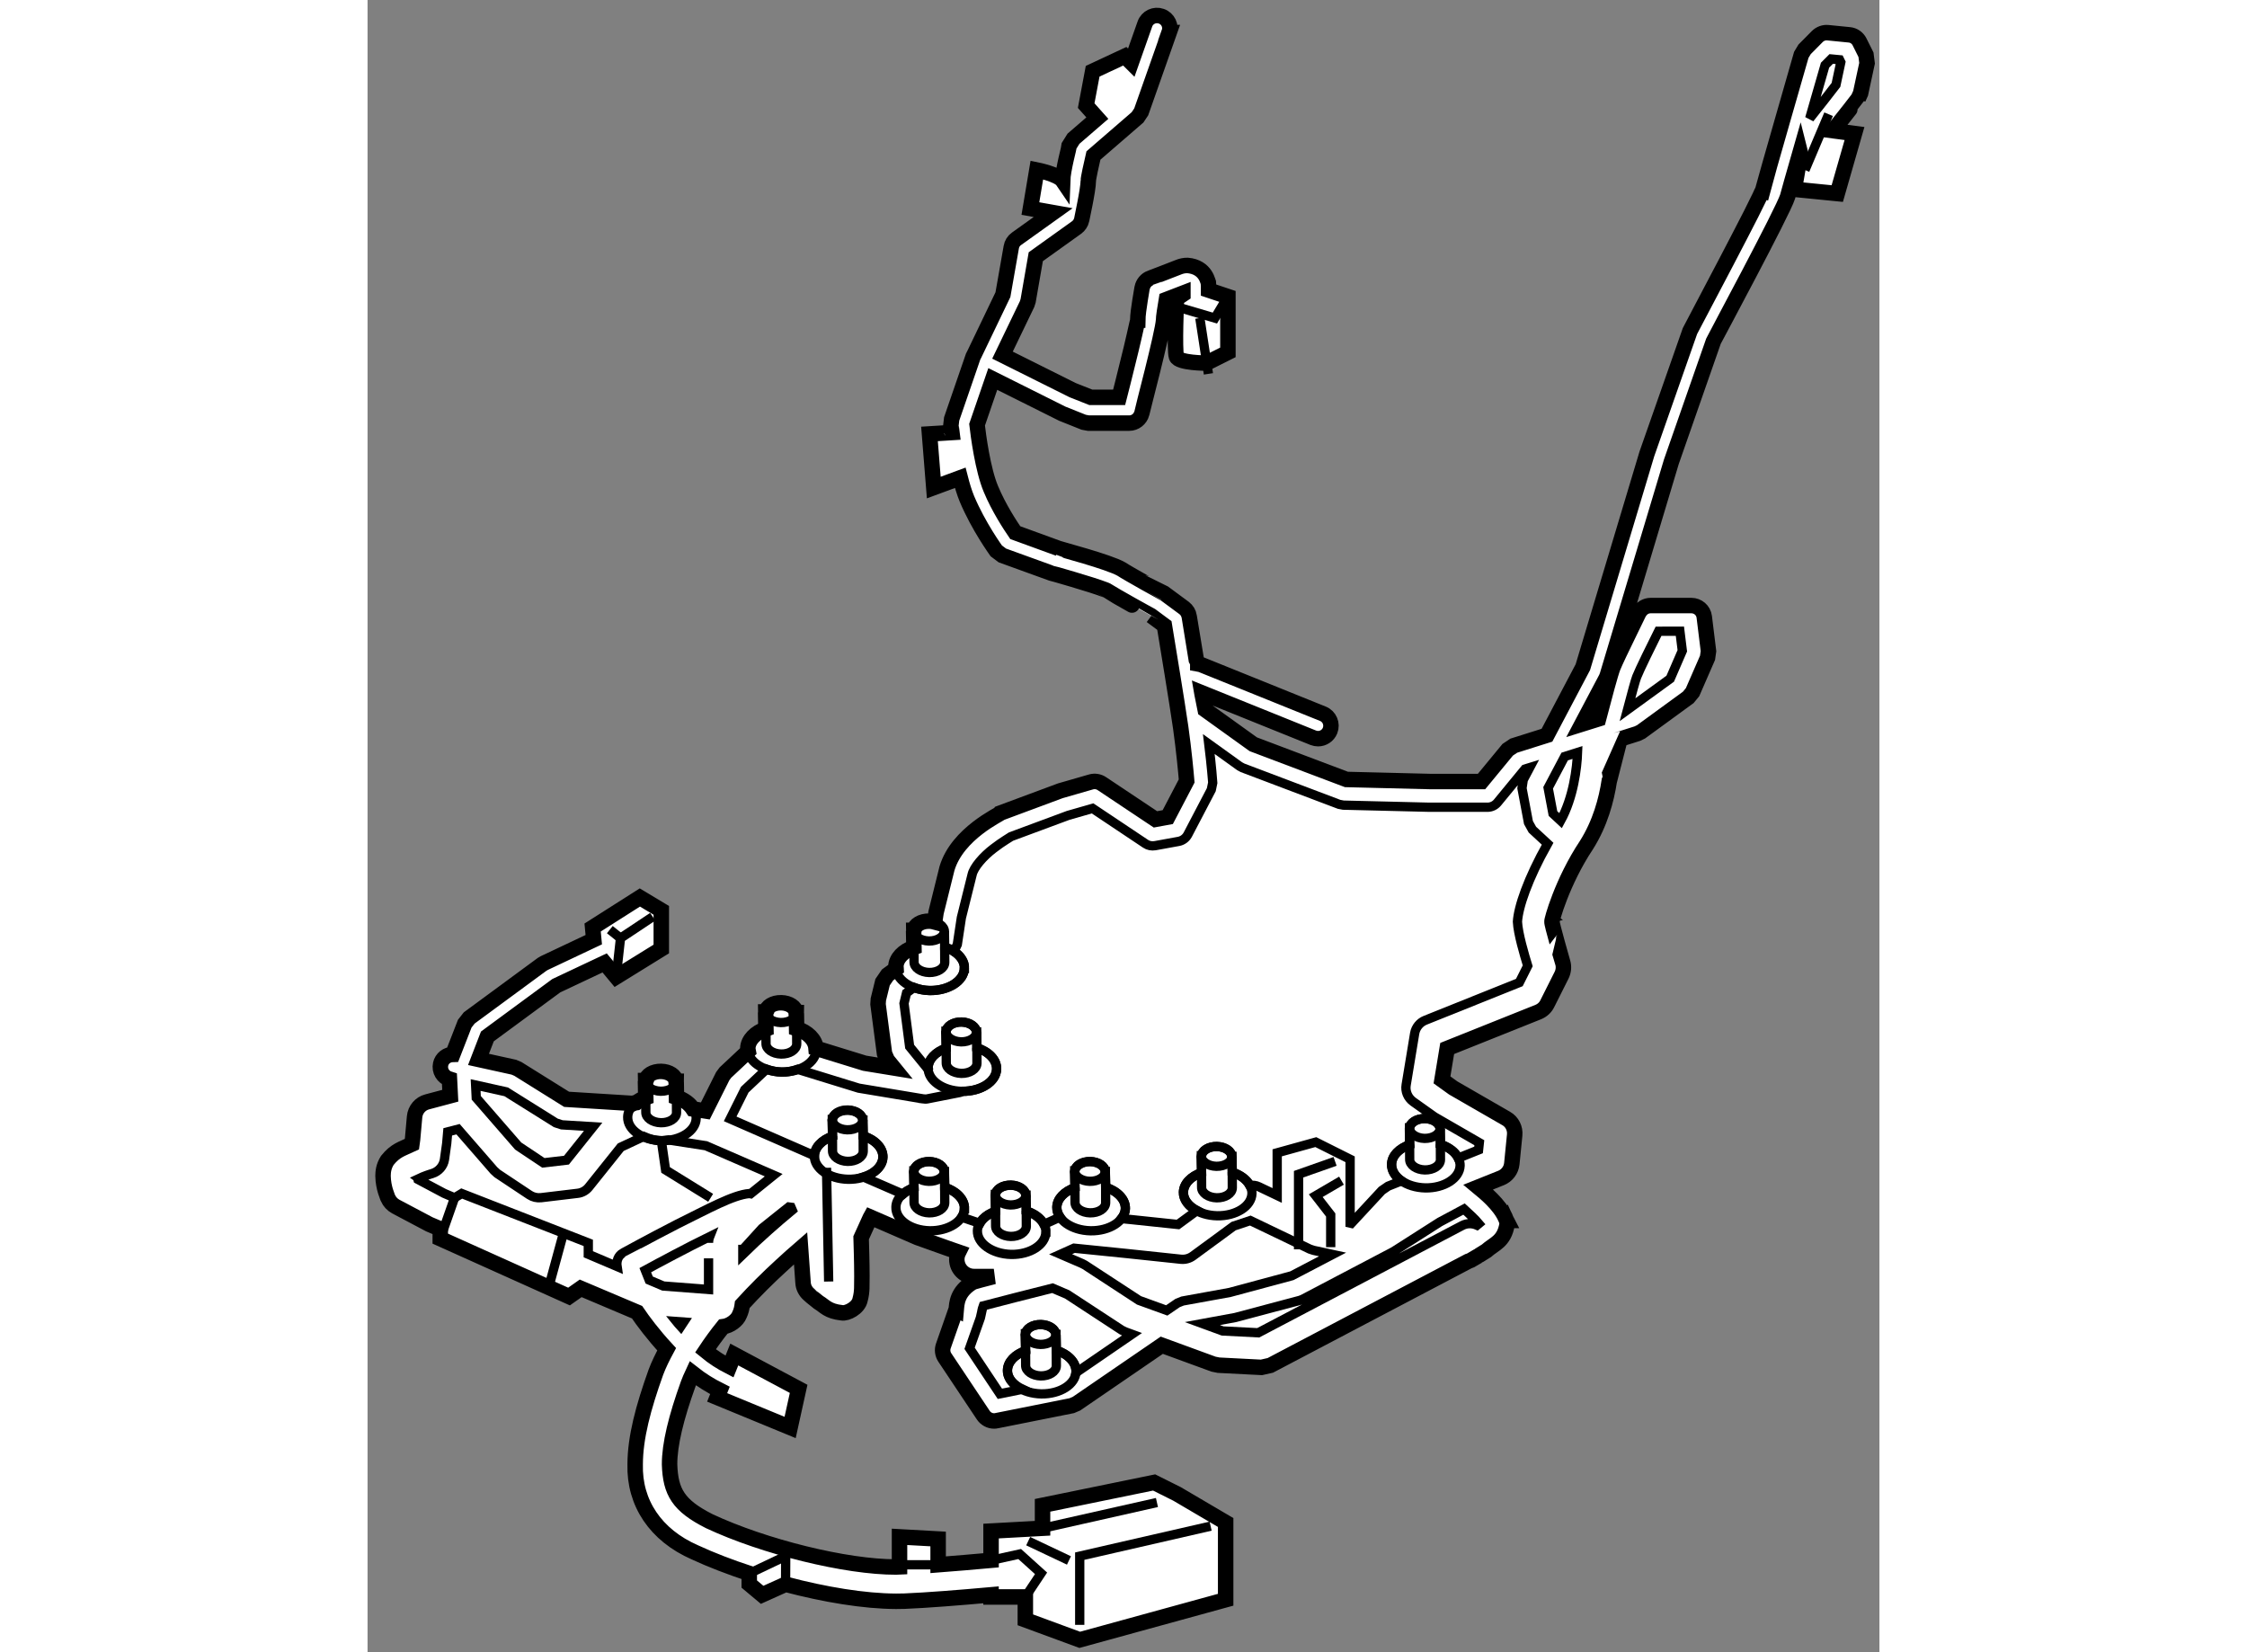 <?xml version="1.0" encoding="utf-8"?>
<!-- Generator: Adobe Illustrator 15.1.0, SVG Export Plug-In . SVG Version: 6.00 Build 0)  -->
<!DOCTYPE svg PUBLIC "-//W3C//DTD SVG 1.1//EN" "http://www.w3.org/Graphics/SVG/1.1/DTD/svg11.dtd">
<svg version="1.1" xmlns="http://www.w3.org/2000/svg" xmlns:xlink="http://www.w3.org/1999/xlink" x="0px" y="0px" width="244.8px"
	 height="180px" viewBox="190.433 102.262 48.87 53.406" enable-background="new 0 0 244.8 180" xml:space="preserve">
	
<rect x="190.433" y="102.262" width="48.87" height="53.406" fill="#808080" stroke="none"/>
	
<g><path fill="#FFFFFF" stroke="#000000" stroke-width="0.5" d="M191.072,139.77c-0.123,0.194-0.137,0.366-0.139,0.504
				c0.008,0.401,0.152,0.682,0.16,0.716c0.051,0.115,0.141,0.212,0.25,0.271l1.086,0.575l0.354,0.15v0.313l4.162,1.872l0.377-0.265
				l1.822,0.771c0.189,0.28,0.52,0.725,0.957,1.198c-0.133,0.247-0.256,0.496-0.348,0.741c-0.41,1.146-0.668,2.111-0.67,2.981
				c-0.033,1.241,0.656,2.285,1.93,2.843c0.537,0.249,1.137,0.477,1.758,0.683v0.342l0.416,0.348l0.758-0.341
				c1.264,0.334,2.541,0.546,3.572,0.55c0.098,0,0.182-0.002,0.27-0.004c0.721-0.029,1.785-0.114,2.799-0.205v0.069h1.109v0.739
				l1.758,0.647l4.717-1.296v-2.497l-1.572-0.924l-0.74-0.37l-3.607,0.739v0.741l-1.664,0.091v0.945
				c-0.58,0.052-1.172,0.103-1.711,0.144v-0.833l-1.248-0.069v0.972c-0.037,0.002-0.074,0.002-0.109,0.002
				c-1.615,0.006-4.271-0.653-6.037-1.479c-1.002-0.506-1.258-0.943-1.287-1.837c-0.002-0.641,0.209-1.512,0.604-2.606
				c0.037-0.108,0.092-0.224,0.145-0.339c0.273,0.215,0.568,0.399,0.879,0.554l-0.09,0.225l2.359,0.972l0.275-1.248l-2.08-1.11
				l-0.156,0.39c-0.262-0.134-0.525-0.301-0.775-0.508c0.17-0.257,0.361-0.52,0.572-0.782c0.221-0.027,0.459-0.205,0.525-0.381
				c0.055-0.115,0.08-0.224,0.094-0.336c0.4-0.438,0.828-0.864,1.246-1.246c0.219-0.204,0.43-0.391,0.637-0.57l0.08,1.114
				c0.008,0.143,0.076,0.275,0.184,0.372c0.004,0.007,0.141,0.127,0.313,0.259c0.209,0.124,0.295,0.288,0.758,0.34
				c0.164,0.03,0.533-0.153,0.588-0.422c0.076-0.282,0.051-0.444,0.059-0.771c0-0.444-0.018-0.985-0.025-1.232l0.293-0.646
				c0.004-0.008,0.006-0.014,0.01-0.021l1.518,0.659l0.977,0.349l0.352,0.122c-0.035,0.07-0.057,0.149-0.057,0.234
				c0,0.305,0.248,0.555,0.557,0.555h0.639c-0.332,0.086-0.6,0.155-0.676,0.182c-0.52,0.306-0.521,0.707-0.537,0.882l-0.004-0.002
				l-0.414,1.182c-0.043,0.121-0.027,0.26,0.045,0.37l1.248,1.871c0.078,0.115,0.209,0.184,0.344,0.184
				c0.029,0,0.057-0.002,0.084-0.009l2.43-0.485l0.152-0.065l2.758-1.889l1.672,0.612l0.164,0.033l1.385,0.071l0.287-0.065
				l6.408-3.37c0.016-0.007,0.033-0.007,0.049-0.015c0.004-0.003,0.104-0.058,0.238-0.138l0.031-0.015v0.002
				c0.008-0.004,0.012-0.012,0.02-0.018c0.074-0.043,0.152-0.093,0.238-0.149c0.25-0.226,0.574-0.295,0.668-0.854
				c-0.002-0.007,0.006-0.048-0.018-0.128h0.002c-0.002-0.004-0.002-0.006-0.004-0.011c-0.006-0.021-0.016-0.048-0.029-0.075
				l-0.002,0.002c-0.199-0.434-0.658-0.809-0.881-0.993l0.742-0.297c0.189-0.078,0.322-0.252,0.344-0.459l0.092-0.924
				c0.023-0.217-0.082-0.43-0.273-0.538l-1.713-0.987l-0.363-0.261l0.168-1.015l2.947-1.179c0.127-0.053,0.229-0.146,0.289-0.27
				l0.463-0.922c0.063-0.129,0.076-0.276,0.035-0.413c0.002,0-0.371-1.282-0.346-1.315c-0.023-0.017,0.324-1.29,1.113-2.476
				c0.441-0.697,0.645-1.456,0.74-2.081c0.002-0.004,0.006-0.008,0.006-0.013c0.002,0,0.158-0.622,0.34-1.331l0.561-0.178
				l0.119-0.058l1.525-1.112l0.139-0.169l0.484-1.11l0.031-0.216l-0.137-1.112c-0.027-0.208-0.205-0.362-0.416-0.362h-1.316
				c-0.156,0-0.301,0.087-0.373,0.23c-0.002,0.008-0.686,1.372-0.846,1.765c-0.078,0.201-0.275,0.932-0.467,1.669l-0.537,0.168
				l0.787-1.488l0.031-0.076l2.074-6.916l1.361-3.897c0.016-0.043,2.256-4.207,2.396-4.671c0.023-0.093,0.195-0.7,0.406-1.436
				c0.004,0.016,0.008,0.026,0.012,0.041l-0.199,1.156l1.387,0.138l0.557-1.941l-0.695-0.091c0.363-0.453,0.816-1.04,0.816-1.042
				l0.076-0.168l0.209-0.971l-0.035-0.275l-0.207-0.414c-0.064-0.13-0.189-0.216-0.33-0.229l-0.693-0.069
				c-0.125-0.013-0.248,0.032-0.338,0.118l-0.416,0.42l-0.105,0.175c-0.002,0.009-1.176,4.081-1.252,4.388
				c-0.006-0.002,0,0-0.016,0.027c-0.016,0.041-0.043,0.1-0.078,0.169c-0.066,0.14-0.16,0.328-0.271,0.549
				c-0.223,0.438-0.516,1.002-0.805,1.555c-0.578,1.108-1.15,2.18-1.178,2.24l-1.393,3.972l-2.07,6.896l-1.16,2.199l-1.072,0.338
				l-0.197,0.132l-0.846,1.027h-1.666l-2.701-0.067l-3.01-1.137l-1.555-1.117l-0.102-0.511l-0.006-0.035l3.6,1.452
				c0.051,0.019,0.105,0.03,0.156,0.03c0.166,0,0.32-0.098,0.387-0.26c0.086-0.217-0.018-0.46-0.23-0.545l-3.953-1.595l-0.092-0.017
				v-0.003c-0.008-0.05-0.025-0.098-0.049-0.139c-0.125-0.759-0.23-1.396-0.23-1.398c-0.016-0.104-0.076-0.199-0.16-0.265
				l-0.604-0.446c-0.002,0-1.266-0.702-1.426-0.814c-0.408-0.236-2.02-0.655-2.031-0.668l-1.4-0.51
				c-0.156-0.228-0.537-0.806-0.787-1.411c-0.262-0.617-0.41-1.751-0.447-2.078l0.508-1.478l2.246,1.122l0.693,0.277l0.154,0.028
				h1.318c0.189,0,0.355-0.13,0.404-0.312c0.004-0.047,0.684-2.612,0.705-3.015c-0.004-0.07,0.051-0.426,0.092-0.668
				c0.148-0.057,0.35-0.133,0.533-0.204v0.037l-0.209,0.141c0,0-0.07,1.665,0,1.872c0.068,0.209,0.971,0.209,0.971,0.209l0.693-0.347
				v-1.804l-0.625-0.209v-0.138l-0.006-0.083c-0.008-0.013-0.068-0.526-0.674-0.576c-0.094-0.002-0.209,0.02-0.307,0.063
				c-0.338,0.134-0.891,0.344-0.893,0.344c-0.137,0.05-0.236,0.171-0.266,0.314c0,0.02-0.139,0.734-0.143,1.048h-0.002
				c-0.006,0.021-0.012,0.056-0.02,0.099c-0.018,0.09-0.045,0.208-0.078,0.35c-0.063,0.279-0.148,0.635-0.236,0.983
				c-0.098,0.405-0.199,0.801-0.266,1.063h-0.914l-0.586-0.232l-2.27-1.133l0.793-1.646l0.035-0.108l0.248-1.427l1.316-0.942
				c0.084-0.059,0.145-0.151,0.166-0.249c0.002-0.029,0.207-0.926,0.217-1.267c-0.008-0.047,0.105-0.567,0.164-0.813l1.426-1.233
				l0.119-0.178l0.904-2.564h-0.002c0.078-0.215-0.037-0.454-0.254-0.528c-0.215-0.076-0.453,0.035-0.529,0.252l-0.441,1.25
				l-0.209-0.208l-1.039,0.485l-0.209,1.11l0.361,0.405l-0.771,0.666l-0.133,0.213c0,0.026-0.207,0.788-0.219,1.143
				c-0.141-0.207-0.832-0.346-0.832-0.346l-0.209,1.247l0.736,0.131l-1.186,0.848c-0.09,0.063-0.15,0.16-0.168,0.269l-0.27,1.536
				l-0.932,1.941c-0.004,0.006-0.008,0.008-0.01,0.013c-0.004,0.006-0.002,0.013-0.006,0.019l-0.016,0.03l-0.693,2.012l-0.021,0.178
				c0.002,0.004,0.012,0.104,0.031,0.263l-0.727,0.045l0.139,1.734l0.855-0.316c0.061,0.238,0.131,0.475,0.217,0.683
				c0.375,0.891,0.939,1.665,0.949,1.68l0.195,0.147l1.555,0.563c0.004,0,1.334,0.376,1.758,0.542
				c0.055,0.022,0.068,0.026,0.064,0.028c0.25,0.162,1.438,0.821,1.439,0.819l0.422,0.313c0.094,0.573,0.41,2.484,0.527,3.295
				c0.105,0.748,0.17,1.455,0.193,1.73l-0.611,1.168l-0.398,0.073l-1.732-1.155c-0.102-0.069-0.229-0.088-0.344-0.057l-1.002,0.289
				l-1.924,0.715c-0.02,0.046-1.395,0.657-1.736,1.793c-0.207,0.832-0.346,1.389-0.354,1.426l-0.045,0.304
				c-0.055-0.015-0.111-0.025-0.174-0.025c-0.26-0.005-0.471,0.125-0.496,0.297h-0.008c0,0.004,0.004,0.009,0.004,0.013
				s-0.006,0.009-0.006,0.013l0.01,0.521c-0.342,0.118-0.578,0.355-0.584,0.633c0,0.02,0.014,0.034,0.014,0.055l-0.283,0.207
				l-0.16,0.234l-0.137,0.558l-0.01,0.153l0.209,1.596l0.09,0.207l0.211,0.259l-0.943-0.154l-1.572-0.485
				c-0.023-0.279-0.268-0.521-0.627-0.637l-0.008-0.488c0-0.004-0.004-0.008-0.004-0.014c0-0.004,0.004-0.008,0.004-0.013h-0.008
				c-0.016-0.173-0.221-0.312-0.48-0.318c-0.262-0.005-0.473,0.126-0.496,0.297h-0.008c0,0.005,0.002,0.01,0.004,0.014
				c-0.002,0.004-0.006,0.008-0.006,0.013l0.01,0.52c-0.34,0.119-0.578,0.356-0.586,0.634c0,0.028,0.02,0.052,0.023,0.08L202,136.932
				l-0.086,0.116l-0.563,1.124l-0.398-0.063c-0.107-0.164-0.289-0.305-0.535-0.383l-0.008-0.488c0-0.005-0.002-0.009-0.002-0.014
				c0-0.004,0.004-0.008,0.004-0.012h-0.008c-0.018-0.174-0.221-0.313-0.482-0.319c-0.26-0.005-0.471,0.126-0.496,0.297h-0.008
				c0,0.004,0.002,0.009,0.004,0.014c-0.002,0.004-0.006,0.009-0.006,0.013l0.01,0.521c-0.117,0.041-0.217,0.1-0.305,0.166
				l-0.053,0.007l-0.057,0.025c-0.01-0.002-0.018-0.006-0.029-0.008l-2.115-0.132l-1.574-0.982l-0.131-0.056l-1.143-0.252
				l0.287-0.743l2.227-1.639l1.563-0.737l0.375,0.451l1.457-0.901v-1.249l-0.693-0.416l-1.527,0.971l0.037,0.393l-1.6,0.756
				l-0.07,0.041l-2.355,1.732l-0.145,0.185l-0.387,0.994c-0.186,0.005-0.352,0.126-0.393,0.316c-0.047,0.213,0.08,0.419,0.285,0.483
				l0.027,0.537l-0.744,0.198c-0.227,0.058-0.389,0.254-0.41,0.485l-0.066,0.735l-0.021,0.151c-0.023,0.011-0.049,0.019-0.072,0.029
				C191.568,139.393,191.338,139.436,191.072,139.77z"></path><path fill="none" stroke="#000000" stroke-width="0.3" d="M237.049,106.089c0.221-0.764,0.422-1.464,0.496-1.721l0.199-0.2
				l0.271,0.026l0.039,0.08l-0.156,0.732C237.75,105.199,237.338,105.73,237.049,106.089z"></path><path fill="none" stroke="#000000" stroke-width="0.3" d="M231.158,125.204c0.141-0.534,0.262-0.977,0.299-1.064
				c0.088-0.226,0.5-1.063,0.705-1.473l0.691-0.002l0.078,0.633l-0.391,0.902L231.158,125.204z"></path><path fill="none" stroke="#000000" stroke-width="0.3" d="M197.725,138.683l-0.863,1.08l-0.746,0.087l-0.814-0.543l-1.334-1.534
				c-0.006-0.006-0.016-0.008-0.021-0.015l-0.021-0.423l0.988,0.219l1.604,1.004l0.195,0.063L197.725,138.683z"></path><path fill="none" stroke="#000000" stroke-width="0.3" d="M228.594,127.728l0.535-1.012l0.416-0.132
				c-0.018,0.494-0.131,1.45-0.547,2.206l-0.248-0.231L228.594,127.728z"></path><path fill="none" stroke="#000000" stroke-width="0.3" d="M217.418,145.045l1.066-0.196l2.082-0.554l0.086-0.032l2.943-1.546
				l1.496-0.954l0.785-0.42c0.158,0.143,0.367,0.338,0.484,0.479c-0.014,0.013-0.041,0.031-0.061,0.046
				c-0.15-0.067-0.324-0.074-0.482,0.008l-6.594,3.467l-1.152-0.059L217.418,145.045z"></path><path fill="none" stroke="#000000" stroke-width="0.3" d="M215.369,144.295l-1.752-1.145l-0.086-0.045l-0.697-0.301l0.436-0.196
				l1.697,0.172l1.758,0.186c0.139,0.013,0.273-0.023,0.387-0.106l1.316-0.966l0.539-0.179l1.922,0.922l0.123,0.041l0.615,0.133
				l-1.318,0.688l-2.006,0.54l-1.525,0.277l-0.162,0.065l-0.35,0.239L215.369,144.295z"></path><path fill="none" stroke="#000000" stroke-width="0.3" d="M212.574,143.9l0.475,0.203l1.766,1.156l0.113,0.054l0.213,0.078
				l-1.824,1.251c0.002-0.016,0.016-0.028,0.016-0.044l0,0c0.008-0.302-0.254-0.566-0.637-0.689l-0.008-0.487
				c0-0.004-0.004-0.009-0.004-0.013c0-0.005,0.004-0.01,0.004-0.014h-0.008c-0.016-0.173-0.221-0.312-0.48-0.318
				c-0.262-0.005-0.473,0.126-0.496,0.297h-0.008c0,0.005,0.002,0.009,0.002,0.013c0,0.005-0.004,0.009-0.004,0.013l0.01,0.521
				c-0.34,0.12-0.578,0.355-0.586,0.633c-0.006,0.256,0.193,0.475,0.486,0.614l-0.732,0.147l-0.979-1.471l0.348-0.981l0.02-0.087
				c0.004,0,0.037-0.208,0.074-0.304C210.674,144.379,211.945,144.059,212.574,143.9z"></path><path fill="none" stroke="#000000" stroke-width="0.3" d="M202.154,138.428l0.471-0.943l0.705-0.663
				c0.146,0.052,0.309,0.089,0.484,0.093c0.191,0.003,0.361-0.034,0.52-0.089l1.975,0.609l2.082,0.347v0.002
				c0.014,0.002,0.025-0.002,0.039,0c0.008,0,0.016,0.004,0.025,0.004c0.027,0,0.057-0.002,0.086-0.008l0.008-0.002
				c0.004,0,0.008,0,0.012-0.003l1.021-0.201c0.033-0.007,0.061-0.023,0.092-0.038c0.594,0,1.08-0.315,1.092-0.717l0,0
				c0.008-0.301-0.254-0.565-0.637-0.688l-0.008-0.487c0-0.005-0.004-0.01-0.004-0.014s0.004-0.009,0.004-0.013h-0.008
				c-0.016-0.174-0.221-0.313-0.48-0.319c-0.26-0.004-0.473,0.127-0.496,0.297h-0.01c0,0.005,0.004,0.01,0.006,0.014
				c-0.002,0.005-0.006,0.009-0.006,0.013l0.01,0.521c-0.34,0.119-0.578,0.355-0.584,0.633c-0.002,0.028,0.016,0.052,0.021,0.078
				l-0.619-0.761l-0.182-1.398l0.082-0.338l0.242-0.178c0.152,0.057,0.316,0.098,0.502,0.102c0.611,0.011,1.115-0.31,1.125-0.72
				h0.002c0.004-0.214-0.131-0.404-0.342-0.543l0.01-0.013l0.102-0.215l0.131-0.864c0,0,0.139-0.554,0.346-1.387
				c0.051-0.244,0.363-0.6,0.693-0.85c0.293-0.228,0.566-0.379,0.578-0.39l1.836-0.681l0.789-0.226l1.711,1.143
				c0.09,0.061,0.201,0.08,0.305,0.063l0.764-0.139c0.127-0.024,0.234-0.103,0.295-0.215l0.762-1.456l0.047-0.226
				c0-0.006-0.041-0.549-0.127-1.249l0.996,0.716l0.096,0.052l3.119,1.18l0.137,0.026l2.785,0.068h1.873
				c0.125,0,0.242-0.054,0.322-0.149l0.893-1.086l0.152-0.047l-0.209,0.394l-0.041,0.273l0.209,1.11l0.127,0.229l0.492,0.455
				c-0.639,1.136-0.947,2.046-0.975,2.521c0.018,0.386,0.225,1.077,0.332,1.426l-0.271,0.54l-3.039,1.219
				c-0.18,0.071-0.311,0.233-0.344,0.424l-0.275,1.665c-0.037,0.209,0.053,0.418,0.225,0.543l0.691,0.491l1.449,0.836l-0.025,0.233
				l-0.658,0.264c-0.096-0.195-0.301-0.355-0.574-0.444l-0.008-0.487c0-0.004-0.006-0.01-0.006-0.014
				c0.002-0.004,0.006-0.009,0.006-0.013h-0.008c-0.016-0.174-0.221-0.312-0.482-0.319c-0.26-0.004-0.471,0.127-0.496,0.297h-0.008
				c0,0.005,0.004,0.01,0.004,0.014c0,0.005-0.004,0.009-0.004,0.013l0.008,0.521c-0.34,0.119-0.578,0.355-0.584,0.633
				c-0.006,0.206,0.117,0.395,0.318,0.535l-0.432,0.172l-0.203,0.139l-0.986,1.063l-0.039-0.009v-2.063l-1.109-0.555l-1.248,0.346
				v1.379l-0.594-0.283c-0.094-0.047-0.195-0.053-0.295-0.042c-0.102-0.187-0.299-0.341-0.563-0.425l-0.01-0.487
				c0-0.004-0.002-0.009-0.002-0.013c0-0.005,0.004-0.01,0.004-0.014h-0.008c-0.016-0.173-0.221-0.312-0.48-0.318
				c-0.262-0.005-0.471,0.126-0.496,0.297h-0.008c0,0.005,0.002,0.009,0.002,0.013c0,0.005-0.004,0.009-0.004,0.013l0.01,0.521
				c-0.342,0.12-0.578,0.355-0.586,0.633c-0.006,0.241,0.174,0.452,0.439,0.592l-0.615,0.451l-1.549-0.163l-0.283-0.028
				c0.074-0.097,0.127-0.203,0.131-0.319l0,0c0.008-0.302-0.254-0.567-0.637-0.69l-0.01-0.487c0-0.004-0.002-0.009-0.002-0.013
				s0.004-0.01,0.004-0.014h-0.008c-0.016-0.173-0.221-0.312-0.482-0.318c-0.26-0.004-0.471,0.126-0.496,0.297h-0.008
				c0,0.005,0.004,0.009,0.004,0.013c0,0.005-0.004,0.009-0.004,0.013l0.01,0.521c-0.342,0.12-0.58,0.356-0.586,0.633
				c-0.002,0.113,0.039,0.217,0.104,0.315l-0.523,0.237c-0.098-0.188-0.301-0.347-0.568-0.433l-0.01-0.487
				c0-0.006-0.002-0.01-0.002-0.014c0-0.005,0.004-0.009,0.004-0.013h-0.008c-0.016-0.174-0.221-0.313-0.48-0.319
				c-0.262-0.004-0.473,0.126-0.496,0.297h-0.01c0,0.005,0.004,0.009,0.004,0.014s-0.004,0.009-0.004,0.013l0.01,0.521
				c-0.234,0.082-0.412,0.221-0.508,0.388l-0.588-0.201c0.053-0.085,0.086-0.176,0.088-0.271h0.002
				c0.006-0.302-0.256-0.567-0.639-0.69l-0.008-0.487c0-0.004-0.004-0.009-0.004-0.013c0.002-0.004,0.004-0.01,0.004-0.014h-0.008
				c-0.014-0.173-0.219-0.312-0.48-0.318c-0.26-0.004-0.471,0.126-0.496,0.297h-0.008c0,0.005,0.004,0.009,0.004,0.013
				c0,0.005-0.006,0.009-0.006,0.013l0.01,0.521c-0.141,0.051-0.258,0.124-0.355,0.206l-1.273-0.553
				c0.357-0.116,0.615-0.353,0.623-0.639l0,0c0.008-0.302-0.254-0.565-0.637-0.689l-0.01-0.488c0-0.004-0.002-0.008-0.002-0.013
				c0-0.004,0.004-0.008,0.004-0.014h-0.008c-0.016-0.173-0.221-0.312-0.48-0.317c-0.262-0.005-0.473,0.125-0.496,0.297h-0.01
				c0,0.004,0.004,0.008,0.004,0.013c0,0.004-0.004,0.008-0.004,0.014l0.01,0.52c-0.338,0.119-0.574,0.351-0.584,0.626
				L202.154,138.428z"></path><path fill="none" stroke="#000000" stroke-width="0.3" d="M202.564,142.649l0.621-0.683l0.863-0.689
				c0.027,0.004,0.051,0.006,0.074,0.009l0.039,0.091c-0.479,0.397-1.035,0.883-1.598,1.432V142.649z"></path><path fill="none" stroke="#000000" stroke-width="0.3" d="M200.418,144.978l0.232,0.017c-0.033,0.049-0.063,0.094-0.094,0.142
				c-0.025-0.028-0.055-0.057-0.078-0.085C200.457,145.024,200.439,145.004,200.418,144.978z"></path><path fill="none" stroke="#000000" stroke-width="0.3" d="M199.41,143.319c0.457-0.249,1.324-0.713,2.082-1.086
				c-0.025,0.063-0.037,0.133-0.037,0.204c0-0.003,0,0.832,0,1.506l-1.463-0.112l-0.455-0.193L199.41,143.319z"></path><path fill="none" stroke="#000000" stroke-width="0.3" d="M192.059,140.374c0.047-0.022,0.102-0.046,0.154-0.07
				c0.164-0.067,0.313-0.11,0.313-0.11c0.207-0.065,0.361-0.24,0.393-0.452l0.072-0.517l0.033-0.377l0.334-0.086l1.158,1.332
				l0.109,0.1l1.041,0.692c0.111,0.073,0.24,0.104,0.373,0.09l1.18-0.141c0.145-0.015,0.277-0.089,0.367-0.203l1.031-1.288
				l0.742-0.347c0.168,0.076,0.355,0.132,0.57,0.137c0.082,0,0.152-0.018,0.229-0.025l1.213,0.188l2.189,0.951l-0.025,0.02
				l-0.723,0.583c-0.014-0.002-0.025-0.009-0.041-0.009c-0.525,0.044-1.35,0.507-2.314,0.981c-0.918,0.471-1.77,0.94-1.771,0.94
				c-0.156,0.088-0.215,0.263-0.188,0.437l-0.93-0.396v-0.367l-4.092-1.596l-0.23,0.139l-0.34-0.146l-0.842-0.448
				C192.063,140.382,192.063,140.378,192.059,140.374z"></path><path fill="none" stroke="#000000" stroke-width="0.3" d="M217.391,140.163l-0.01-0.521c0.006-0.184,0.23-0.327,0.506-0.322
				c0.273,0.007,0.494,0.16,0.486,0.345l0.01,0.487c0.383,0.123,0.645,0.388,0.637,0.689l0,0c-0.012,0.41-0.514,0.73-1.125,0.72
				c-0.611-0.013-1.1-0.355-1.09-0.766l0,0C216.813,140.519,217.049,140.283,217.391,140.163z"></path><path fill="none" stroke="#000000" stroke-width="0.3" d="M218.383,140.152l0.002,0.506c-0.004,0.184-0.23,0.326-0.504,0.322
				c-0.275-0.007-0.494-0.16-0.488-0.343l-0.002-0.475"></path><path fill="none" stroke="#000000" stroke-width="0.3" d="M218.375,139.639c-0.004,0.185-0.23,0.327-0.506,0.323
				c-0.273-0.006-0.492-0.16-0.486-0.345"></path><path fill="none" stroke="#000000" stroke-width="0.3" d="M224.117,139.262l-0.008-0.521c0.004-0.184,0.23-0.327,0.504-0.323
				c0.275,0.008,0.494,0.161,0.49,0.346l0.008,0.487c0.383,0.123,0.643,0.388,0.637,0.688l0,0c-0.012,0.41-0.516,0.731-1.125,0.721
				c-0.613-0.014-1.1-0.356-1.09-0.766l0,0C223.539,139.617,223.777,139.381,224.117,139.262z"></path><path fill="none" stroke="#000000" stroke-width="0.3" d="M225.111,139.251l0.002,0.505c-0.006,0.184-0.23,0.327-0.506,0.323
				c-0.275-0.007-0.492-0.16-0.488-0.343l-0.002-0.475"></path><path fill="none" stroke="#000000" stroke-width="0.3" d="M225.104,138.737c-0.006,0.185-0.232,0.327-0.506,0.323
				c-0.273-0.008-0.492-0.161-0.488-0.346"></path><path fill="none" stroke="#000000" stroke-width="0.3" d="M213.299,140.648l-0.01-0.521c0.006-0.184,0.23-0.326,0.504-0.322
				c0.275,0.007,0.494,0.16,0.488,0.345l0.01,0.487c0.383,0.123,0.645,0.389,0.637,0.69l0,0c-0.012,0.409-0.516,0.729-1.127,0.719
				c-0.611-0.013-1.098-0.355-1.088-0.766l0,0C212.719,141.005,212.957,140.769,213.299,140.648z"></path><path fill="none" stroke="#000000" stroke-width="0.3" d="M214.291,140.638v0.506c-0.004,0.185-0.229,0.326-0.504,0.322
				c-0.273-0.007-0.492-0.16-0.486-0.343l-0.002-0.475"></path><path fill="none" stroke="#000000" stroke-width="0.3" d="M214.283,140.124c-0.004,0.185-0.232,0.327-0.506,0.323
				c-0.273-0.006-0.492-0.16-0.488-0.345"></path><path fill="none" stroke="#000000" stroke-width="0.3" d="M210.732,141.412l-0.01-0.521c0.006-0.185,0.23-0.327,0.506-0.323
				c0.273,0.007,0.492,0.161,0.486,0.346l0.01,0.487c0.383,0.123,0.645,0.388,0.637,0.688h-0.002c-0.01,0.41-0.512,0.731-1.123,0.721
				c-0.611-0.014-1.1-0.356-1.09-0.766l0,0C210.154,141.767,210.391,141.531,210.732,141.412z"></path><path fill="none" stroke="#000000" stroke-width="0.3" d="M211.725,141.401l0.002,0.505c-0.006,0.184-0.23,0.327-0.504,0.323
				c-0.277-0.007-0.494-0.16-0.488-0.343l-0.002-0.475"></path><path fill="none" stroke="#000000" stroke-width="0.3" d="M211.717,140.888c-0.004,0.185-0.23,0.327-0.506,0.323
				c-0.273-0.008-0.492-0.161-0.488-0.346"></path><path fill="none" stroke="#000000" stroke-width="0.3" d="M208.096,140.648l-0.01-0.521c0.006-0.184,0.232-0.326,0.506-0.322
				c0.273,0.007,0.494,0.16,0.488,0.345l0.008,0.487c0.383,0.123,0.645,0.389,0.639,0.69h-0.002c-0.01,0.409-0.514,0.729-1.125,0.719
				c-0.611-0.013-1.1-0.355-1.088-0.766l0,0C207.518,141.005,207.754,140.769,208.096,140.648z"></path><path fill="none" stroke="#000000" stroke-width="0.3" d="M209.088,140.638l0.002,0.506c-0.004,0.185-0.23,0.326-0.504,0.322
				c-0.275-0.007-0.492-0.16-0.488-0.343l-0.002-0.475"></path><path fill="none" stroke="#000000" stroke-width="0.3" d="M209.08,140.124c-0.004,0.185-0.23,0.327-0.504,0.323
				c-0.275-0.006-0.494-0.16-0.488-0.345"></path><path fill="none" stroke="#000000" stroke-width="0.3" d="M211.703,145.92l-0.01-0.521c0.006-0.184,0.23-0.327,0.506-0.322
				c0.275,0.007,0.492,0.16,0.488,0.345l0.008,0.487c0.383,0.123,0.645,0.388,0.637,0.689l0,0c-0.012,0.41-0.514,0.73-1.125,0.72
				c-0.611-0.013-1.1-0.355-1.09-0.766l0,0C211.125,146.275,211.363,146.04,211.703,145.92z"></path><path fill="none" stroke="#000000" stroke-width="0.3" d="M212.695,145.909l0.002,0.506c-0.006,0.184-0.23,0.326-0.504,0.322
				c-0.275-0.007-0.494-0.16-0.488-0.343l-0.002-0.475"></path><path fill="none" stroke="#000000" stroke-width="0.3" d="M212.688,145.396c-0.004,0.185-0.23,0.327-0.506,0.323
				c-0.273-0.006-0.492-0.16-0.486-0.345"></path><path fill="none" stroke="#000000" stroke-width="0.3" d="M205.461,138.984l-0.01-0.52c0.006-0.185,0.23-0.328,0.506-0.323
				c0.273,0.006,0.492,0.16,0.486,0.344l0.01,0.488c0.383,0.124,0.645,0.388,0.637,0.689l0,0c-0.012,0.409-0.514,0.729-1.125,0.719
				c-0.611-0.013-1.1-0.354-1.09-0.765l0,0C204.883,139.34,205.119,139.104,205.461,138.984z"></path><path fill="none" stroke="#000000" stroke-width="0.3" d="M206.453,138.974l0.002,0.505c-0.006,0.185-0.23,0.327-0.504,0.323
				c-0.277-0.007-0.494-0.161-0.488-0.343l-0.002-0.475"></path><path fill="none" stroke="#000000" stroke-width="0.3" d="M206.445,138.459c-0.004,0.185-0.23,0.328-0.506,0.323
				c-0.273-0.006-0.492-0.16-0.488-0.344"></path><path fill="none" stroke="#000000" stroke-width="0.3" d="M209.137,136.141l-0.01-0.521c0.006-0.184,0.232-0.327,0.506-0.323
				c0.273,0.007,0.492,0.161,0.488,0.346l0.008,0.487c0.383,0.123,0.645,0.388,0.637,0.688l0,0c-0.012,0.41-0.514,0.731-1.125,0.721
				c-0.611-0.014-1.1-0.356-1.088-0.766l0,0C208.559,136.496,208.797,136.26,209.137,136.141z"></path><path fill="none" stroke="#000000" stroke-width="0.3" d="M210.129,136.13l0.002,0.505c-0.006,0.184-0.23,0.327-0.504,0.323
				c-0.277-0.007-0.494-0.16-0.488-0.343l-0.002-0.475"></path><path fill="none" stroke="#000000" stroke-width="0.3" d="M210.121,135.616c-0.004,0.185-0.23,0.327-0.504,0.323
				c-0.275-0.008-0.494-0.161-0.49-0.346"></path><path fill="none" stroke="#000000" stroke-width="0.3" d="M203.311,135.516l-0.01-0.52c0.006-0.185,0.23-0.328,0.506-0.323
				c0.275,0.007,0.492,0.161,0.488,0.345l0.008,0.488c0.383,0.123,0.645,0.388,0.637,0.688l0,0c-0.012,0.409-0.514,0.73-1.125,0.72
				c-0.611-0.014-1.1-0.355-1.09-0.765l0,0C202.732,135.872,202.971,135.635,203.311,135.516z"></path><path fill="none" stroke="#000000" stroke-width="0.3" d="M204.303,135.506l0.002,0.504c-0.006,0.185-0.23,0.328-0.504,0.323
				c-0.275-0.006-0.494-0.16-0.488-0.342l-0.002-0.476"></path><path fill="none" stroke="#000000" stroke-width="0.3" d="M204.295,134.991c-0.004,0.185-0.23,0.328-0.504,0.324
				c-0.275-0.007-0.494-0.161-0.488-0.346"></path><path fill="none" stroke="#000000" stroke-width="0.3" d="M199.426,137.736l-0.01-0.521c0.006-0.185,0.232-0.328,0.506-0.323
				c0.275,0.006,0.494,0.161,0.488,0.345l0.008,0.488c0.383,0.123,0.645,0.388,0.637,0.688l0,0c-0.01,0.409-0.514,0.73-1.125,0.72
				c-0.611-0.014-1.1-0.355-1.088-0.765l0,0C198.848,138.092,199.086,137.854,199.426,137.736z"></path><path fill="none" stroke="#000000" stroke-width="0.3" d="M200.418,137.726l0.002,0.504c-0.004,0.185-0.23,0.328-0.504,0.323
				c-0.275-0.006-0.494-0.16-0.488-0.342l-0.002-0.475"></path><path fill="none" stroke="#000000" stroke-width="0.3" d="M200.412,137.212c-0.004,0.184-0.232,0.327-0.506,0.323
				c-0.275-0.008-0.492-0.161-0.488-0.346"></path><path fill="none" stroke="#000000" stroke-width="0.3" d="M208.096,132.881l-0.01-0.521c0.006-0.185,0.232-0.327,0.506-0.322
				c0.273,0.006,0.494,0.16,0.488,0.344l0.008,0.488c0.383,0.123,0.645,0.388,0.639,0.688h-0.002c-0.01,0.41-0.514,0.73-1.125,0.72
				c-0.611-0.012-1.1-0.355-1.088-0.765l0,0C207.518,133.236,207.754,132.999,208.096,132.881z"></path><path fill="none" stroke="#000000" stroke-width="0.3" d="M209.088,132.87l0.002,0.505c-0.004,0.184-0.23,0.327-0.504,0.322
				c-0.275-0.006-0.492-0.16-0.488-0.342l-0.002-0.475"></path><path fill="none" stroke="#000000" stroke-width="0.3" d="M209.08,132.356c-0.004,0.184-0.23,0.327-0.504,0.323
				c-0.275-0.007-0.494-0.161-0.488-0.345"></path><polyline fill="none" stroke="#000000" stroke-width="0.3" points="221.914,140.425 221.082,140.911 221.566,141.535 
				221.566,142.575 		"></polyline><polyline fill="none" stroke="#000000" stroke-width="0.3" points="221.707,139.802 220.527,140.218 220.527,142.646 		"></polyline><polyline fill="none" stroke="#000000" stroke-width="0.3" points="217.684,151.593 213.453,152.563 213.453,154.783 		"></polyline><line fill="none" stroke="#000000" stroke-width="0.3" x1="213.105" y1="152.702" x2="211.787" y2="152.078"></line><line fill="none" stroke="#000000" stroke-width="0.3" x1="215.949" y1="150.829" x2="212.25" y2="151.662"></line><polyline fill="none" stroke="#000000" stroke-width="0.3" points="211.695,153.882 212.203,153.118 211.512,152.494 
				210.586,152.698 		"></polyline><line fill="none" stroke="#000000" stroke-width="0.3" x1="208.875" y1="152.842" x2="207.211" y2="152.842"></line><polyline fill="none" stroke="#000000" stroke-width="0.3" points="203.945,153.472 203.949,152.563 202.771,153.123 		"></polyline><line fill="none" stroke="#000000" stroke-width="0.3" x1="205.268" y1="140.01" x2="205.338" y2="143.686"></line><polyline fill="none" stroke="#000000" stroke-width="0.3" points="201.523,140.98 200.066,140.079 199.93,139.134 		"></polyline><line fill="none" stroke="#000000" stroke-width="0.3" x1="196.736" y1="142.229" x2="196.32" y2="143.755"></line><line fill="none" stroke="#000000" stroke-width="0.3" x1="193.246" y1="140.98" x2="192.783" y2="142.299"></line><polyline fill="none" stroke="#000000" stroke-width="0.3" points="199.65,131.895 198.609,132.588 198.471,133.837 		"></polyline><line fill="none" stroke="#000000" stroke-width="0.3" x1="198.609" y1="132.588" x2="198.264" y2="132.311"></line><polyline fill="none" stroke="#000000" stroke-width="0.3" points="218.238,111.85 217.822,112.543 216.643,112.196 		"></polyline><line fill="none" stroke="#000000" stroke-width="0.3" x1="217.336" y1="112.543" x2="217.613" y2="114.347"></line><line fill="none" stroke="#000000" stroke-width="0.3" x1="237.66" y1="105.954" x2="236.896" y2="107.758"></line></g>


</svg>